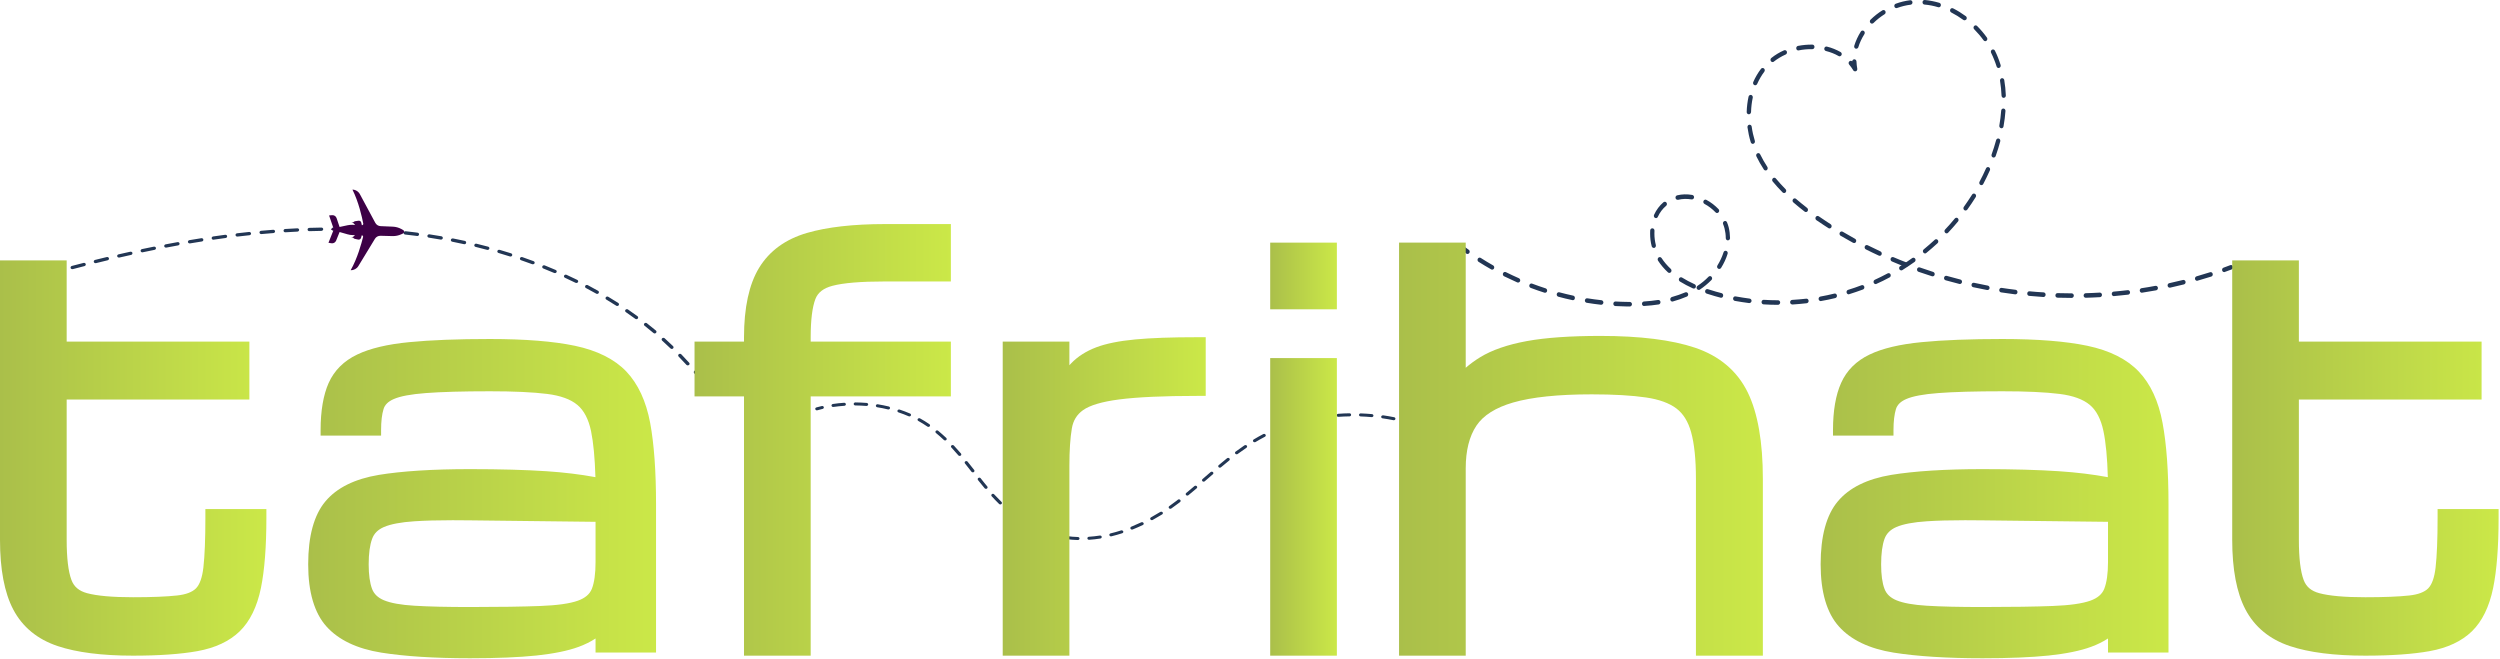 <svg width="1199" height="316" viewBox="0 0 1199 316" fill="none" xmlns="http://www.w3.org/2000/svg">
<g clip-path="url(#clip0_2032_14321)">
<path d="M703.837 121.814C703.632 121.814 703.426 121.741 703.255 121.631C702.296 120.939 701.336 120.246 700.411 119.554C699.966 119.189 699.829 118.533 700.172 118.023C700.514 117.549 701.131 117.403 701.61 117.768C702.535 118.46 703.46 119.153 704.42 119.809C704.899 120.137 705.002 120.829 704.694 121.34C704.488 121.631 704.18 121.814 703.837 121.814Z" fill="#223654"/>
<path d="M781.634 147C780.949 147 780.23 147 779.544 146.964C777.934 146.927 776.324 146.854 774.714 146.781C774.132 146.745 773.721 146.235 773.755 145.615C773.789 144.995 774.269 144.558 774.851 144.594C776.427 144.704 778.037 144.74 779.613 144.777C780.298 144.777 780.983 144.813 781.668 144.813C782.251 144.813 782.696 145.323 782.696 145.907C782.662 146.49 782.216 147 781.634 147ZM788.52 146.781C787.972 146.781 787.526 146.344 787.492 145.761C787.458 145.141 787.903 144.631 788.451 144.594C790.781 144.449 793.076 144.193 795.2 143.865C795.748 143.792 796.296 144.193 796.364 144.777C796.433 145.36 796.056 145.943 795.508 146.016C793.316 146.344 790.986 146.599 788.588 146.745C788.554 146.781 788.52 146.781 788.52 146.781ZM852.717 146.198C850.422 146.198 848.092 146.125 845.797 145.979C845.215 145.943 844.803 145.433 844.838 144.813C844.872 144.193 845.352 143.756 845.934 143.792C848.195 143.938 850.49 144.011 852.751 144.011C853.333 144.011 853.779 144.485 853.779 145.105C853.744 145.724 853.265 146.198 852.717 146.198ZM767.931 146.162C767.897 146.162 767.863 146.162 767.829 146.162C765.533 145.907 763.238 145.578 760.977 145.214C760.429 145.141 760.018 144.558 760.121 143.975C760.224 143.392 760.738 142.954 761.286 143.063C763.512 143.428 765.808 143.72 768.068 143.975C768.617 144.048 769.028 144.558 768.993 145.178C768.891 145.761 768.445 146.162 767.931 146.162ZM859.568 146.016C859.02 146.016 858.575 145.578 858.54 144.995C858.506 144.376 858.951 143.865 859.5 143.829C861.761 143.683 864.056 143.501 866.282 143.246C866.831 143.173 867.344 143.61 867.413 144.23C867.481 144.813 867.07 145.36 866.488 145.433C864.193 145.688 861.863 145.907 859.568 146.052C859.602 146.016 859.602 146.016 859.568 146.016ZM838.98 145.36C838.946 145.36 838.911 145.36 838.877 145.36C836.582 145.068 834.287 144.704 832.026 144.303C831.478 144.193 831.101 143.647 831.204 143.027C831.306 142.444 831.82 142.043 832.403 142.152C834.629 142.553 836.89 142.918 839.151 143.209C839.699 143.282 840.11 143.829 840.042 144.412C839.939 144.922 839.494 145.36 838.98 145.36ZM802.085 144.631C801.64 144.631 801.195 144.303 801.092 143.792C800.955 143.209 801.297 142.626 801.846 142.444C804.106 141.824 806.23 141.059 808.252 140.22C808.765 140.002 809.382 140.257 809.588 140.804C809.793 141.35 809.553 142.006 809.039 142.225C806.95 143.136 804.723 143.902 802.394 144.558C802.257 144.631 802.188 144.631 802.085 144.631ZM873.237 144.412C872.757 144.412 872.312 144.048 872.209 143.501C872.106 142.918 872.483 142.334 873.065 142.225C875.292 141.824 877.553 141.35 879.745 140.804C880.293 140.658 880.841 141.022 880.979 141.642C881.116 142.225 880.773 142.808 880.191 142.954C877.964 143.501 875.669 143.975 873.374 144.376C873.339 144.412 873.271 144.412 873.237 144.412ZM754.332 143.975C754.263 143.975 754.195 143.975 754.126 143.938C751.865 143.464 749.604 142.918 747.377 142.298C746.829 142.152 746.487 141.569 746.624 140.986C746.761 140.403 747.309 140.038 747.857 140.184C750.049 140.767 752.276 141.314 754.503 141.788C755.051 141.897 755.428 142.48 755.291 143.063C755.256 143.61 754.811 143.975 754.332 143.975ZM825.448 142.808C825.38 142.808 825.277 142.808 825.209 142.772C824.284 142.553 823.325 142.298 822.4 142.006C821.064 141.642 819.762 141.241 818.494 140.804C817.946 140.621 817.638 140.002 817.809 139.419C817.98 138.835 818.563 138.507 819.111 138.69C820.344 139.091 821.612 139.491 822.913 139.856C823.838 140.111 824.763 140.366 825.654 140.585C826.202 140.731 826.545 141.314 826.408 141.897C826.339 142.48 825.928 142.808 825.448 142.808ZM886.631 141.168C886.186 141.168 885.774 140.84 885.637 140.366C885.466 139.783 885.809 139.163 886.323 139.018C888.515 138.362 890.673 137.596 892.797 136.794C893.345 136.576 893.928 136.904 894.099 137.45C894.304 138.033 893.996 138.653 893.482 138.835C891.324 139.637 889.097 140.403 886.871 141.095C886.802 141.132 886.734 141.168 886.631 141.168ZM741.006 140.403C740.903 140.403 740.8 140.403 740.697 140.366C738.505 139.674 736.278 138.872 734.12 138.07C733.572 137.851 733.298 137.232 733.503 136.685C733.709 136.102 734.291 135.81 734.805 136.029C736.929 136.831 739.122 137.596 741.28 138.289C741.828 138.471 742.136 139.091 741.965 139.637C741.862 140.111 741.451 140.403 741.006 140.403ZM814.726 139.054C814.384 139.054 814.041 138.872 813.835 138.544C813.527 138.033 813.698 137.341 814.178 137.049C816.062 135.81 817.843 134.352 819.419 132.712C819.83 132.311 820.481 132.311 820.858 132.748C821.235 133.186 821.235 133.878 820.824 134.279C819.111 136.029 817.227 137.56 815.24 138.908C815.103 139.018 814.932 139.054 814.726 139.054ZM812.362 138.398C812.225 138.398 812.088 138.362 811.951 138.325C809.69 137.304 807.601 136.175 805.682 135.008C805.203 134.717 805.031 134.024 805.305 133.514C805.58 133.003 806.23 132.821 806.71 133.113C808.526 134.243 810.547 135.336 812.739 136.32C813.253 136.539 813.493 137.195 813.287 137.742C813.15 138.143 812.773 138.398 812.362 138.398ZM899.58 136.247C899.169 136.247 898.792 135.992 898.621 135.591C898.415 135.045 898.655 134.389 899.169 134.17C900.162 133.732 901.156 133.259 902.149 132.748C903.211 132.238 904.307 131.655 905.335 131.108C905.849 130.853 906.466 131.072 906.705 131.582C906.945 132.129 906.74 132.785 906.26 133.04C905.198 133.623 904.102 134.17 903.006 134.717C902.012 135.19 900.984 135.701 899.957 136.138C899.854 136.247 899.717 136.247 899.58 136.247ZM728.057 135.518C727.92 135.518 727.783 135.482 727.68 135.446C725.556 134.498 723.432 133.514 721.342 132.493C720.828 132.238 720.623 131.582 720.863 131.035C721.103 130.488 721.719 130.27 722.233 130.525C724.288 131.546 726.378 132.53 728.468 133.441C728.982 133.66 729.256 134.316 729.016 134.862C728.845 135.263 728.468 135.518 728.057 135.518ZM800.647 130.889C800.407 130.889 800.167 130.817 799.961 130.634C798.112 128.921 796.502 127.026 795.2 125.021C794.891 124.511 794.994 123.855 795.44 123.49C795.919 123.162 796.536 123.272 796.878 123.745C798.077 125.604 799.585 127.354 801.297 128.958C801.709 129.359 801.777 130.051 801.4 130.488C801.229 130.744 800.921 130.889 800.647 130.889ZM911.844 129.687C911.501 129.687 911.159 129.504 910.953 129.14C910.679 128.63 910.816 127.937 911.33 127.645C913.283 126.443 915.235 125.13 917.085 123.782C917.565 123.454 918.181 123.563 918.524 124.073C918.832 124.584 918.729 125.24 918.25 125.604C916.331 126.953 914.345 128.302 912.358 129.541C912.221 129.65 912.015 129.687 911.844 129.687ZM715.621 129.322C715.45 129.322 715.279 129.286 715.142 129.176C713.121 128.01 711.065 126.807 709.113 125.568C708.633 125.24 708.462 124.584 708.77 124.073C709.044 123.563 709.695 123.381 710.175 123.709C712.093 124.948 714.114 126.151 716.101 127.281C716.615 127.573 716.786 128.229 716.512 128.775C716.341 129.103 715.998 129.322 715.621 129.322ZM824.558 128.994C824.352 128.994 824.181 128.921 823.975 128.812C823.496 128.484 823.359 127.791 823.701 127.281C824.969 125.24 825.928 123.126 826.613 121.012C826.784 120.428 827.367 120.137 827.915 120.319C828.463 120.501 828.737 121.121 828.566 121.704C827.846 124.037 826.784 126.333 825.414 128.52C825.243 128.812 824.9 128.994 824.558 128.994ZM923.251 121.558C922.943 121.558 922.635 121.413 922.429 121.121C922.087 120.647 922.155 119.955 922.635 119.59C924.416 118.132 926.197 116.565 927.91 114.998C928.321 114.597 928.972 114.633 929.349 115.107C929.726 115.544 929.692 116.237 929.246 116.638C927.499 118.242 925.718 119.809 923.868 121.303C923.697 121.485 923.491 121.558 923.251 121.558ZM793.144 118.898C792.699 118.898 792.288 118.57 792.151 118.096C791.637 116.127 791.397 114.086 791.397 112.045C791.397 111.535 791.432 111.025 791.432 110.514C791.466 109.895 791.945 109.457 792.528 109.494C793.11 109.53 793.521 110.04 793.487 110.66C793.453 111.134 793.453 111.571 793.453 112.045C793.453 113.904 793.692 115.727 794.138 117.549C794.275 118.132 793.967 118.715 793.418 118.898C793.35 118.861 793.247 118.898 793.144 118.898ZM828.703 115.289C828.155 115.289 827.675 114.815 827.675 114.196C827.675 112.628 827.47 111.061 827.093 109.567C826.921 108.874 826.682 108.182 826.408 107.489C826.168 106.942 826.442 106.286 826.956 106.067C827.47 105.812 828.086 106.067 828.292 106.651C828.6 107.416 828.874 108.218 829.08 109.02C829.491 110.697 829.696 112.446 829.731 114.196C829.731 114.779 829.285 115.253 828.703 115.289ZM933.597 111.936C933.323 111.936 933.083 111.826 932.877 111.608C932.466 111.17 932.466 110.478 932.877 110.077C934.487 108.364 936.063 106.614 937.536 104.792C937.913 104.354 938.564 104.281 938.975 104.682C939.386 105.083 939.455 105.776 939.078 106.213C937.571 108.036 935.961 109.858 934.316 111.608C934.145 111.826 933.871 111.936 933.597 111.936ZM794.206 104.609C794.069 104.609 793.898 104.573 793.761 104.5C793.247 104.245 793.042 103.589 793.281 103.042C794.378 100.637 795.919 98.595 797.803 96.992C798.249 96.627 798.899 96.7 799.242 97.174C799.585 97.648 799.516 98.34 799.071 98.705C797.392 100.126 796.056 101.876 795.097 103.99C794.926 104.391 794.583 104.609 794.206 104.609ZM823.496 102.167C823.222 102.167 822.982 102.058 822.776 101.839C821.235 100.236 819.453 98.85 817.467 97.793C816.953 97.502 816.747 96.846 817.021 96.335C817.295 95.789 817.912 95.57 818.392 95.862C820.584 97.028 822.537 98.559 824.215 100.308C824.626 100.746 824.626 101.438 824.215 101.839C824.01 102.058 823.736 102.167 823.496 102.167ZM942.675 100.965C942.469 100.965 942.229 100.892 942.058 100.746C941.613 100.381 941.51 99.689 941.853 99.215C943.223 97.283 944.559 95.315 945.826 93.31C946.135 92.8 946.786 92.654 947.265 93.019C947.745 93.347 947.882 94.039 947.539 94.549C946.272 96.591 944.902 98.595 943.497 100.564C943.291 100.819 942.983 100.965 942.675 100.965ZM804.586 95.825C804.106 95.825 803.695 95.497 803.593 94.987C803.456 94.404 803.798 93.82 804.381 93.675C806.642 93.128 809.108 93.055 811.609 93.492C812.157 93.602 812.568 94.148 812.465 94.732C812.362 95.315 811.849 95.716 811.3 95.643C809.074 95.278 806.881 95.315 804.86 95.825C804.757 95.825 804.655 95.825 804.586 95.825ZM950.28 88.79C950.109 88.79 949.937 88.754 949.766 88.645C949.286 88.353 949.115 87.697 949.389 87.15C950.52 85.036 951.547 82.886 952.507 80.735C952.746 80.189 953.363 79.97 953.877 80.225C954.391 80.48 954.596 81.136 954.356 81.683C953.363 83.906 952.301 86.093 951.171 88.244C950.999 88.572 950.657 88.79 950.28 88.79ZM956.138 75.559C956.001 75.559 955.898 75.523 955.761 75.487C955.247 75.268 954.973 74.648 955.179 74.065C956.001 71.805 956.72 69.472 957.337 67.213C957.508 66.629 958.056 66.301 958.604 66.447C959.152 66.629 959.461 67.213 959.324 67.796C958.707 70.128 957.953 72.498 957.131 74.83C956.96 75.304 956.549 75.559 956.138 75.559ZM959.906 61.526C959.837 61.526 959.769 61.526 959.7 61.49C959.152 61.381 958.775 60.797 958.878 60.214C959.289 57.809 959.598 55.403 959.769 53.07C959.803 52.45 960.317 52.013 960.865 52.05C961.448 52.086 961.859 52.633 961.824 53.216C961.653 55.622 961.345 58.1 960.899 60.579C960.831 61.162 960.386 61.526 959.906 61.526ZM960.968 46.947C960.42 46.947 959.974 46.473 959.94 45.89C959.837 43.484 959.598 41.078 959.221 38.782C959.118 38.199 959.495 37.616 960.043 37.506C960.591 37.397 961.139 37.798 961.242 38.381C961.653 40.787 961.893 43.265 961.996 45.78C962.03 46.4 961.585 46.91 961.002 46.91C961.002 46.947 960.968 46.947 960.968 46.947ZM958.536 32.622C958.09 32.622 957.714 32.331 957.577 31.893C957.2 30.727 956.789 29.524 956.309 28.394C955.898 27.373 955.453 26.353 954.939 25.332C954.665 24.785 954.87 24.129 955.35 23.838C955.864 23.546 956.48 23.765 956.754 24.275C957.268 25.332 957.782 26.426 958.193 27.483C958.673 28.686 959.118 29.925 959.495 31.164C959.666 31.747 959.392 32.367 958.844 32.549C958.741 32.586 958.638 32.622 958.536 32.622ZM890.262 23.364C890.159 23.364 890.057 23.364 889.954 23.328C889.406 23.145 889.132 22.526 889.303 21.942C890.022 19.61 891.084 17.313 892.455 15.127C892.763 14.616 893.414 14.507 893.893 14.835C894.373 15.163 894.476 15.855 894.167 16.366C892.9 18.37 891.906 20.485 891.256 22.635C891.119 23.072 890.707 23.364 890.262 23.364ZM952.13 19.756C951.821 19.756 951.513 19.61 951.308 19.318C949.972 17.459 948.43 15.673 946.82 14.033C946.409 13.632 946.375 12.94 946.786 12.502C947.162 12.065 947.813 12.028 948.224 12.466C949.937 14.179 951.513 16.038 952.918 18.006C953.26 18.48 953.192 19.172 952.712 19.537C952.541 19.683 952.335 19.756 952.13 19.756ZM897.799 11.336C897.525 11.336 897.25 11.226 897.045 10.971C896.668 10.534 896.702 9.841 897.113 9.44C898.826 7.764 900.745 6.233 902.8 4.957C903.28 4.666 903.931 4.811 904.205 5.322C904.479 5.832 904.342 6.524 903.862 6.816C901.944 8.019 900.128 9.44 898.518 11.044C898.312 11.226 898.038 11.336 897.799 11.336ZM942.195 9.732C941.99 9.732 941.784 9.659 941.613 9.55C939.763 8.201 937.81 6.998 935.824 5.978C935.31 5.723 935.104 5.066 935.344 4.52C935.584 3.973 936.2 3.754 936.714 4.009C938.804 5.066 940.859 6.342 942.812 7.764C943.291 8.092 943.394 8.784 943.086 9.295C942.846 9.55 942.504 9.732 942.195 9.732ZM909.514 3.9C909.103 3.9 908.692 3.608 908.555 3.171C908.384 2.588 908.658 1.968 909.206 1.786C911.467 0.948 913.796 0.401 916.092 0.109C916.674 0.036 917.154 0.474 917.222 1.057C917.291 1.64 916.88 2.187 916.331 2.26C914.173 2.515 911.981 3.062 909.857 3.827C909.754 3.864 909.651 3.9 909.514 3.9ZM929.829 3.499C929.726 3.499 929.657 3.499 929.555 3.463C927.396 2.807 925.17 2.369 922.977 2.187C922.395 2.151 921.984 1.604 922.052 0.984C922.087 0.364 922.6 -0.073 923.183 -1.40398e-07C925.512 0.219 927.842 0.693 930.103 1.349C930.651 1.494 930.959 2.114 930.822 2.697C930.685 3.208 930.274 3.499 929.829 3.499Z" fill="#223654"/>
<path d="M889.679 34.226C889.337 34.226 888.994 34.044 888.823 33.716C888.241 32.768 887.59 31.82 886.87 30.982C886.493 30.544 886.493 29.852 886.939 29.451C887.316 29.087 887.898 29.05 888.309 29.415C888.378 28.868 888.789 28.467 889.303 28.43C889.885 28.43 890.33 28.904 890.364 29.488C890.399 30.617 890.536 31.784 890.741 32.914C890.844 33.424 890.57 33.971 890.125 34.153C889.919 34.226 889.816 34.226 889.679 34.226Z" fill="#223654"/>
<path d="M993.547 142.881C991.286 142.881 988.99 142.845 986.764 142.772C986.181 142.735 985.736 142.262 985.77 141.642C985.804 141.022 986.25 140.548 986.832 140.585C989.059 140.658 991.32 140.694 993.581 140.694C994.163 140.694 994.608 141.205 994.608 141.788C994.574 142.407 994.129 142.881 993.547 142.881ZM1000.33 142.808C999.781 142.808 999.302 142.334 999.302 141.751C999.302 141.132 999.747 140.658 1000.3 140.621C1002.52 140.548 1004.78 140.476 1007.01 140.33C1007.59 140.293 1008.07 140.767 1008.11 141.35C1008.14 141.97 1007.69 142.48 1007.15 142.517C1004.89 142.663 1002.59 142.735 1000.33 142.808ZM980.049 142.444C980.015 142.444 980.015 142.444 979.981 142.444C977.72 142.298 975.459 142.116 973.198 141.897C972.616 141.861 972.205 141.314 972.273 140.694C972.307 140.075 972.821 139.637 973.404 139.71C975.63 139.929 977.891 140.111 980.118 140.22C980.7 140.257 981.111 140.767 981.077 141.387C981.043 141.97 980.597 142.444 980.049 142.444ZM1013.83 142.043C1013.31 142.043 1012.83 141.606 1012.8 141.022C1012.76 140.403 1013.18 139.892 1013.72 139.856C1015.95 139.674 1018.21 139.419 1020.44 139.163C1020.99 139.091 1021.5 139.528 1021.57 140.111C1021.64 140.694 1021.23 141.241 1020.68 141.314C1018.45 141.569 1016.16 141.824 1013.93 142.006C1013.89 142.006 1013.86 142.043 1013.83 142.043ZM966.586 141.168C966.552 141.168 966.518 141.168 966.449 141.168C964.223 140.877 961.962 140.585 959.701 140.22C959.153 140.148 958.742 139.564 958.844 138.981C958.913 138.398 959.461 137.961 960.009 138.07C962.236 138.398 964.463 138.726 966.689 138.981C967.237 139.054 967.648 139.601 967.58 140.184C967.546 140.767 967.1 141.168 966.586 141.168ZM1027.26 140.403C1026.74 140.403 1026.3 140.002 1026.23 139.455C1026.16 138.872 1026.54 138.289 1027.08 138.216C1029.31 137.888 1031.54 137.523 1033.73 137.086C1034.28 136.976 1034.83 137.377 1034.93 137.961C1035.03 138.544 1034.65 139.127 1034.11 139.236C1031.88 139.637 1029.62 140.038 1027.39 140.366C1027.36 140.403 1027.32 140.403 1027.26 140.403ZM953.192 139.091C953.124 139.091 953.089 139.091 953.021 139.091C950.794 138.69 948.533 138.216 946.341 137.742C945.793 137.633 945.416 137.049 945.553 136.466C945.656 135.883 946.204 135.482 946.752 135.628C948.944 136.102 951.171 136.539 953.363 136.976C953.911 137.086 954.288 137.633 954.186 138.252C954.117 138.726 953.672 139.091 953.192 139.091ZM1040.58 137.961C1040.1 137.961 1039.69 137.596 1039.59 137.086C1039.48 136.503 1039.83 135.919 1040.38 135.81C1042.57 135.336 1044.79 134.826 1046.95 134.279C1047.5 134.133 1048.05 134.498 1048.19 135.081C1048.32 135.664 1047.98 136.247 1047.43 136.393C1045.24 136.94 1043.01 137.45 1040.79 137.961C1040.72 137.961 1040.65 137.961 1040.58 137.961ZM939.935 136.211C939.866 136.211 939.763 136.211 939.695 136.175C937.503 135.628 935.276 135.045 933.118 134.425C932.57 134.279 932.227 133.66 932.398 133.076C932.535 132.493 933.118 132.129 933.666 132.311C935.824 132.931 938.016 133.514 940.209 134.061C940.757 134.206 941.1 134.789 940.962 135.373C940.825 135.883 940.414 136.211 939.935 136.211ZM1053.74 134.68C1053.29 134.68 1052.88 134.352 1052.74 133.878C1052.61 133.295 1052.91 132.712 1053.46 132.53C1055.62 131.91 1057.81 131.254 1059.94 130.561C1060.48 130.379 1061.07 130.707 1061.2 131.29C1061.37 131.874 1061.07 132.493 1060.52 132.639C1058.36 133.332 1056.17 133.988 1053.98 134.607C1053.94 134.644 1053.84 134.68 1053.74 134.68ZM926.883 132.53C926.78 132.53 926.677 132.53 926.575 132.493C924.416 131.801 922.224 131.072 920.1 130.343C919.552 130.16 919.278 129.541 919.449 128.958C919.621 128.374 920.203 128.083 920.751 128.265C922.875 128.994 925.033 129.723 927.157 130.416C927.705 130.598 928.013 131.181 927.842 131.764C927.739 132.238 927.328 132.53 926.883 132.53ZM914.037 128.046C913.934 128.046 913.797 128.01 913.694 127.973C911.57 127.135 909.446 126.297 907.357 125.386C906.843 125.167 906.569 124.511 906.774 123.964C906.98 123.417 907.596 123.126 908.11 123.344C910.166 124.219 912.29 125.094 914.414 125.896C914.962 126.115 915.236 126.734 915.03 127.281C914.859 127.755 914.448 128.046 914.037 128.046ZM901.464 122.688C901.327 122.688 901.19 122.652 901.053 122.579C898.964 121.631 896.908 120.611 894.853 119.59C894.339 119.335 894.134 118.679 894.373 118.132C894.613 117.585 895.23 117.367 895.744 117.622C897.765 118.642 899.82 119.627 901.876 120.574C902.389 120.829 902.629 121.449 902.424 121.996C902.252 122.47 901.876 122.688 901.464 122.688ZM889.235 116.565C889.064 116.565 888.927 116.528 888.755 116.455C886.734 115.362 884.713 114.196 882.76 113.066C882.281 112.774 882.075 112.118 882.349 111.571C882.623 111.061 883.24 110.842 883.754 111.134C885.706 112.3 887.693 113.43 889.68 114.524C890.194 114.815 890.4 115.471 890.126 115.982C889.989 116.346 889.612 116.565 889.235 116.565ZM877.451 109.567C877.279 109.567 877.074 109.53 876.937 109.421C876.149 108.91 875.361 108.4 874.573 107.89C873.408 107.124 872.244 106.359 871.147 105.594C870.668 105.266 870.531 104.573 870.839 104.063C871.147 103.552 871.798 103.407 872.278 103.735C873.34 104.464 874.504 105.229 875.635 105.995C876.423 106.505 877.177 107.015 877.964 107.525C878.444 107.853 878.615 108.51 878.307 109.02C878.136 109.384 877.793 109.567 877.451 109.567ZM866.112 101.694C865.906 101.694 865.701 101.621 865.495 101.475C863.577 100.017 861.761 98.522 860.082 97.064C859.637 96.7 859.569 96.007 859.945 95.534C860.288 95.06 860.939 94.987 861.384 95.388C863.028 96.809 864.844 98.267 866.694 99.725C867.139 100.09 867.242 100.746 866.934 101.256C866.762 101.548 866.454 101.694 866.112 101.694ZM855.663 92.581C855.423 92.581 855.149 92.472 854.944 92.29C853.231 90.576 851.621 88.79 850.182 87.041C849.805 86.603 849.84 85.911 850.285 85.51C850.696 85.109 851.347 85.145 851.724 85.619C853.128 87.332 854.704 89.046 856.348 90.722C856.76 91.123 856.794 91.816 856.383 92.253C856.211 92.472 855.937 92.581 855.663 92.581ZM846.791 81.756C846.483 81.756 846.14 81.61 845.934 81.282C844.598 79.241 843.399 77.127 842.372 75.013C842.098 74.466 842.303 73.81 842.817 73.555C843.331 73.263 843.948 73.482 844.187 74.028C845.181 76.07 846.345 78.074 847.613 80.043C847.921 80.553 847.819 81.209 847.373 81.573C847.202 81.683 846.996 81.756 846.791 81.756ZM840.659 68.999C840.214 68.999 839.837 68.707 839.665 68.233C838.946 65.9 838.432 63.458 838.09 61.053C838.021 60.469 838.398 59.886 838.946 59.813C839.494 59.74 840.042 60.141 840.111 60.724C840.419 63.021 840.933 65.317 841.618 67.54C841.789 68.124 841.515 68.743 840.967 68.926C840.899 68.962 840.762 68.999 840.659 68.999ZM838.74 54.82C838.124 54.783 837.679 54.309 837.713 53.69C837.781 51.175 838.09 48.733 838.603 46.364C838.74 45.78 839.289 45.416 839.837 45.525C840.385 45.671 840.727 46.254 840.625 46.837C840.145 49.061 839.871 51.394 839.802 53.763C839.734 54.346 839.289 54.82 838.74 54.82ZM841.789 40.896C841.652 40.896 841.481 40.86 841.344 40.787C840.83 40.532 840.625 39.876 840.864 39.329C841.858 37.069 843.091 34.955 844.564 33.023C844.907 32.549 845.558 32.476 846.003 32.841C846.448 33.205 846.517 33.898 846.174 34.372C844.838 36.158 843.673 38.162 842.749 40.24C842.543 40.677 842.166 40.896 841.789 40.896ZM850.148 29.779C849.84 29.779 849.531 29.633 849.326 29.342C848.983 28.868 849.086 28.175 849.531 27.811C851.347 26.353 853.402 25.114 855.629 24.129C856.143 23.911 856.76 24.166 856.965 24.713C857.171 25.259 856.931 25.915 856.417 26.134C854.362 27.045 852.443 28.212 850.765 29.524C850.593 29.706 850.388 29.779 850.148 29.779ZM882.246 27.009C882.075 27.009 881.904 26.973 881.767 26.863C879.951 25.806 877.896 25.004 875.703 24.457C875.155 24.312 874.813 23.729 874.95 23.145C875.087 22.562 875.635 22.198 876.183 22.343C878.547 22.927 880.739 23.838 882.76 24.968C883.274 25.259 883.445 25.915 883.171 26.462C882.966 26.79 882.589 27.009 882.246 27.009ZM862.48 24.202C862.001 24.202 861.555 23.838 861.487 23.291C861.384 22.708 861.761 22.125 862.309 22.015C864.604 21.578 866.934 21.359 869.229 21.396C869.811 21.396 870.257 21.906 870.222 22.526C870.222 23.109 869.743 23.583 869.195 23.583C869.195 23.583 869.195 23.583 869.16 23.583C866.968 23.546 864.776 23.729 862.652 24.166C862.617 24.166 862.549 24.202 862.48 24.202Z" fill="#223654"/>
<path d="M1066.72 130.488C1066.27 130.488 1065.9 130.197 1065.76 129.759C1065.59 129.176 1065.86 128.557 1066.41 128.374C1067.47 127.973 1068.57 127.573 1069.63 127.172C1070.18 126.953 1070.76 127.281 1070.93 127.828C1071.14 128.411 1070.83 129.03 1070.31 129.213C1069.25 129.614 1068.16 130.015 1067.06 130.416C1066.96 130.488 1066.85 130.488 1066.72 130.488Z" fill="#223654"/>
</g>
<path d="M26.444 131.339C26.045 131.373 25.681 131.138 25.565 130.777C25.444 130.363 25.694 129.918 26.143 129.801C27.068 129.538 27.967 129.304 28.892 129.041C29.341 128.924 29.819 129.149 29.94 129.563C30.061 129.977 29.811 130.422 29.362 130.539C28.437 130.802 27.538 131.036 26.613 131.299C26.556 131.303 26.501 131.335 26.444 131.339Z" fill="#223654"/>
<path d="M337.233 183.399C336.949 183.423 336.653 183.315 336.49 183.09C335.438 181.827 334.262 180.468 332.934 178.989C332.618 178.644 332.692 178.161 333.041 177.867C333.418 177.571 333.939 177.633 334.253 177.951C335.613 179.454 336.788 180.813 337.871 182.1C338.158 182.447 338.086 182.957 337.705 183.201C337.543 183.32 337.376 183.387 337.233 183.399ZM329.923 175.24C329.666 175.261 329.401 175.177 329.213 174.981L328.268 173.974C327.733 173.409 327.198 172.844 326.663 172.28C326.255 171.863 325.845 171.421 325.465 171.002C325.152 170.684 325.195 170.176 325.544 169.882C325.892 169.588 326.44 169.622 326.754 169.94C327.162 170.357 327.572 170.799 327.982 171.242C328.517 171.807 329.052 172.371 329.558 172.938L330.503 173.946C330.817 174.264 330.773 174.771 330.425 175.065C330.26 175.158 330.094 175.225 329.923 175.24ZM322.262 167.348C322.005 167.369 321.768 167.283 321.582 167.113C320.271 165.845 318.931 164.579 317.567 163.368C317.225 163.053 317.243 162.574 317.561 162.256C317.907 161.936 318.424 161.945 318.764 162.235C320.13 163.472 321.498 164.736 322.812 166.03C323.125 166.349 323.11 166.853 322.761 167.147C322.626 167.238 322.461 167.331 322.262 167.348ZM314.066 159.925C313.838 159.944 313.603 159.884 313.417 159.714C312.027 158.532 310.58 157.355 309.137 156.23C308.769 155.943 308.727 155.443 309.045 155.125C309.36 154.78 309.902 154.735 310.242 155.025C311.715 156.174 313.162 157.351 314.581 158.531C314.92 158.82 314.962 159.32 314.616 159.641C314.46 159.839 314.265 159.908 314.066 159.925ZM305.315 153.078C305.116 153.095 304.881 153.035 304.699 152.918C303.23 151.822 301.707 150.757 300.154 149.694C299.788 149.433 299.689 148.938 299.976 148.596C300.264 148.254 300.801 148.156 301.167 148.417C302.719 149.48 304.245 150.571 305.742 151.665C306.109 151.926 306.179 152.423 305.863 152.768C305.765 152.961 305.543 153.059 305.315 153.078ZM296.092 146.748C295.892 146.765 295.688 146.729 295.535 146.609C293.989 145.625 292.384 144.62 290.784 143.668C290.391 143.435 290.293 142.94 290.549 142.574C290.805 142.208 291.342 142.111 291.735 142.343C293.337 143.322 294.969 144.298 296.517 145.308C296.911 145.567 296.979 146.038 296.723 146.404C296.596 146.6 296.348 146.727 296.092 146.748ZM286.482 140.953C286.311 140.968 286.136 140.929 285.956 140.838C284.331 139.941 282.676 139.019 281.025 138.15C280.607 137.947 280.479 137.454 280.705 137.064C280.931 136.675 281.466 136.55 281.884 136.754C283.564 137.62 285.219 138.542 286.846 139.466C287.238 139.698 287.365 140.191 287.109 140.557C286.986 140.805 286.739 140.932 286.482 140.953ZM276.489 135.721C276.318 135.735 276.171 135.694 276.022 135.627C274.347 134.813 272.644 134.002 270.943 133.217C270.524 133.013 270.342 132.552 270.568 132.162C270.793 131.772 271.295 131.598 271.714 131.801C273.444 132.584 275.149 133.422 276.853 134.233C277.272 134.437 277.427 134.927 277.202 135.317C277.048 135.542 276.774 135.697 276.489 135.721ZM266.223 130.988C266.08 131 265.935 130.986 265.786 130.919C264.061 130.188 262.307 129.461 260.555 128.759C260.11 128.584 259.928 128.123 260.123 127.709C260.318 127.295 260.82 127.121 261.265 127.295C263.017 127.997 264.799 128.722 266.527 129.479C266.943 129.656 267.128 130.144 266.93 130.531C266.779 130.783 266.508 130.964 266.223 130.988ZM255.653 126.757C255.511 126.769 255.395 126.753 255.248 126.712C253.501 126.063 251.696 125.419 249.894 124.801C249.451 124.653 249.241 124.193 249.407 123.782C249.574 123.371 250.074 123.17 250.516 123.318C252.318 123.936 254.123 124.58 255.901 125.253C256.346 125.428 256.556 125.887 256.359 126.275C256.267 126.547 255.967 126.731 255.653 126.757ZM244.898 123.046C244.784 123.055 244.668 123.039 244.549 122.996C242.752 122.43 240.926 121.868 239.102 121.331C238.661 121.209 238.394 120.754 238.56 120.343C238.698 119.934 239.193 119.681 239.636 119.829C241.46 120.366 243.315 120.926 245.112 121.491C245.555 121.64 245.792 122.07 245.628 122.508C245.512 122.836 245.212 123.02 244.898 123.046ZM233.928 119.856C233.814 119.865 233.726 119.846 233.61 119.829C231.791 119.345 229.943 118.864 228.097 118.409C227.628 118.289 227.362 117.861 227.5 117.452C227.636 117.016 228.103 116.765 228.543 116.888C230.389 117.343 232.266 117.822 234.114 118.303C234.555 118.426 234.82 118.854 234.684 119.289C234.566 119.59 234.27 119.827 233.928 119.856ZM222.796 117.129C222.71 117.137 222.623 117.117 222.507 117.101C220.665 116.698 218.767 116.3 216.899 115.927C216.432 115.833 216.138 115.407 216.245 114.974C216.353 114.541 216.817 114.264 217.284 114.358C219.152 114.731 221.05 115.129 222.92 115.529C223.387 115.623 223.653 116.051 223.545 116.484C223.491 116.859 223.166 117.099 222.796 117.129ZM211.563 114.915C211.478 114.922 211.421 114.927 211.333 114.908C209.47 114.587 207.578 114.268 205.688 113.975C205.223 113.908 204.903 113.511 204.98 113.054C205.059 112.624 205.521 112.32 205.986 112.387C207.875 112.68 209.796 112.996 211.688 113.315C212.155 113.408 212.446 113.808 212.367 114.238C212.258 114.645 211.934 114.884 211.563 114.915ZM34.749 129.082C34.35 129.115 33.957 128.883 33.87 128.519C33.749 128.106 34.027 127.658 34.476 127.541C36.329 127.042 38.212 126.567 40.066 126.094C40.515 125.977 40.995 126.228 41.116 126.642C41.237 127.056 40.958 127.503 40.509 127.62C38.683 128.091 36.803 128.592 34.948 129.065C34.863 129.072 34.806 129.077 34.749 129.082ZM45.901 126.216C45.502 126.249 45.11 126.017 44.991 125.629C44.871 125.215 45.149 124.768 45.598 124.651C47.481 124.176 49.366 123.727 51.194 123.283C51.644 123.166 52.124 123.417 52.247 123.857C52.367 124.271 52.089 124.718 51.611 124.838C49.755 125.284 47.898 125.731 46.015 126.206C46.013 126.18 45.958 126.211 45.901 126.216ZM200.199 113.189C200.142 113.193 200.056 113.201 199.997 113.179C199.62 113.131 199.272 113.081 198.894 113.033C197.386 112.841 195.821 112.654 194.315 112.488C193.853 112.447 193.504 112.052 193.581 111.596C193.631 111.167 194.063 110.84 194.556 110.905C196.09 111.068 197.656 111.255 199.164 111.447C199.541 111.495 199.918 111.543 200.266 111.593C200.731 111.66 201.051 112.058 200.972 112.488C200.92 112.89 200.569 113.158 200.199 113.189ZM57.126 123.529C56.699 123.565 56.333 123.304 56.216 122.942C56.096 122.529 56.402 122.079 56.854 121.988C58.741 121.566 60.626 121.117 62.487 120.723C62.939 120.632 63.419 120.883 63.511 121.299C63.603 121.716 63.325 122.163 62.873 122.254C61.015 122.674 59.127 123.097 57.269 123.517C57.209 123.495 57.155 123.526 57.126 123.529ZM188.76 111.945C188.703 111.95 188.646 111.955 188.587 111.933C186.708 111.772 184.773 111.616 182.868 111.484C182.405 111.443 182.059 111.075 182.078 110.623C182.129 110.194 182.532 109.869 183.021 109.881C184.926 110.014 186.861 110.17 188.771 110.355C189.233 110.396 189.582 110.79 189.532 111.218C189.479 111.62 189.159 111.912 188.76 111.945ZM68.367 121.026C67.939 121.062 67.544 120.803 67.454 120.413C67.362 119.997 67.641 119.55 68.121 119.457C70.01 119.061 71.9 118.664 73.791 118.294C74.243 118.203 74.697 118.483 74.789 118.9C74.881 119.316 74.572 119.739 74.121 119.83C72.257 120.198 70.368 120.594 68.478 120.99C68.452 121.019 68.395 121.024 68.367 121.026ZM177.243 111.133C177.214 111.135 177.157 111.14 177.129 111.142C175.226 111.036 173.297 110.959 171.396 110.879C170.936 110.865 170.561 110.499 170.581 110.047C170.603 109.621 171.004 109.269 171.492 109.281C173.421 109.359 175.351 109.436 177.282 109.54C177.742 109.554 178.119 109.946 178.069 110.375C178.016 110.776 177.67 111.097 177.243 111.133ZM79.684 118.756C79.256 118.791 78.862 118.533 78.769 118.117C78.677 117.7 78.986 117.277 79.438 117.186C81.329 116.816 83.252 116.47 85.117 116.129C85.597 116.036 86.023 116.318 86.117 116.761C86.209 117.177 85.9 117.6 85.42 117.693C83.555 118.035 81.632 118.381 79.769 118.748C79.741 118.751 79.712 118.753 79.684 118.756ZM165.73 110.717C165.701 110.719 165.673 110.722 165.644 110.724C163.748 110.697 161.795 110.675 159.901 110.674C159.441 110.66 159.039 110.322 159.059 109.87C159.081 109.444 159.451 109.069 159.94 109.081C161.863 109.079 163.816 109.102 165.712 109.129C166.172 109.143 166.547 109.509 166.554 109.933C166.504 110.361 166.157 110.681 165.73 110.717ZM91.051 116.746C90.624 116.781 90.227 116.497 90.137 116.107C90.071 115.662 90.382 115.265 90.834 115.174C92.73 114.857 94.655 114.537 96.553 114.246C97.035 114.179 97.46 114.461 97.526 114.906C97.592 115.351 97.281 115.748 96.799 115.815C94.929 116.104 93.004 116.424 91.108 116.741C91.08 116.743 91.051 116.746 91.051 116.746ZM154.195 110.727C154.167 110.729 154.167 110.729 154.138 110.732C152.246 110.757 150.3 110.814 148.382 110.868C147.895 110.883 147.522 110.543 147.513 110.093C147.505 109.643 147.877 109.294 148.364 109.28C150.282 109.226 152.228 109.169 154.149 109.141C154.635 109.127 155.01 109.493 155.017 109.916C154.995 110.342 154.623 110.691 154.195 110.727ZM102.439 114.973C101.983 115.011 101.586 114.726 101.522 114.307C101.456 113.862 101.768 113.466 102.25 113.399C104.15 113.134 106.079 112.867 107.98 112.602C108.462 112.535 108.89 112.844 108.925 113.265C108.991 113.71 108.651 114.109 108.195 114.147C106.321 114.383 104.392 114.651 102.494 114.942C102.467 114.97 102.467 114.97 102.439 114.973ZM142.66 111.082L142.632 111.084C140.745 111.162 138.802 111.271 136.891 111.405C136.406 111.445 136.005 111.108 135.996 110.658C135.959 110.211 136.329 109.835 136.816 109.821C138.73 109.714 140.7 109.603 142.585 109.498C143.072 109.484 143.445 109.824 143.48 110.245C143.458 110.67 143.116 111.043 142.66 111.082ZM113.877 113.46C113.421 113.499 113.022 113.187 112.958 112.769C112.892 112.324 113.234 111.951 113.716 111.884C115.621 111.672 117.555 111.457 119.459 111.245C119.915 111.207 120.343 111.516 120.407 111.934C120.444 112.382 120.102 112.755 119.648 112.819C117.741 113.005 115.839 113.243 113.934 113.456C113.905 113.458 113.905 113.458 113.877 113.46ZM125.37 112.262C124.914 112.3 124.486 111.991 124.449 111.544C124.411 111.096 124.753 110.723 125.238 110.683C126.206 110.602 127.173 110.495 128.144 110.44C129.085 110.361 130.053 110.28 130.994 110.202C131.478 110.161 131.88 110.499 131.915 110.92C131.952 111.367 131.582 111.742 131.126 111.78C130.157 111.861 129.188 111.942 128.248 112.021C127.279 112.102 126.338 112.181 125.37 112.262Z" fill="#223654"/>
<path d="M342.078 189.857C341.764 189.883 341.437 189.751 341.273 189.5C340.782 188.773 340.29 188.045 339.771 187.321C339.512 186.971 339.613 186.459 340.023 186.213C340.404 185.969 340.956 186.056 341.217 186.431C341.768 187.18 342.29 187.931 342.781 188.659C343.013 189.037 342.91 189.522 342.498 189.742C342.332 189.809 342.192 189.847 342.078 189.857Z" fill="#223654"/>
<g clip-path="url(#clip1_2032_14321)">
<path d="M168.185 129.588C169.678 129.634 171.085 128.886 171.87 127.612L179.825 114.519C180.377 113.612 181.357 113.084 182.435 113.079L188.259 113.231C189.712 113.261 191.153 112.965 192.459 112.361L193.299 111.961C193.985 111.661 194.016 110.682 193.332 110.315L192.505 109.845C191.217 109.143 189.807 108.761 188.342 108.702L182.508 108.455C181.446 108.42 180.491 107.806 179.969 106.835L172.625 93.171C171.905 91.822 170.556 90.981 169.024 90.918C172.003 96.838 173.638 104.177 174.215 107.219C174.303 107.647 173.977 108.022 173.546 108.011L173.266 106.769C173.131 106.162 172.53 105.759 171.947 105.847L170.32 106.092C170.103 106.12 169.896 106.244 169.728 106.384C169.572 106.552 169.352 106.648 169.108 106.688L168.513 106.749L169.166 106.896C169.38 106.936 169.563 107.055 169.691 107.199L169.935 107.458L170.348 107.877L169.111 107.818C168.318 107.799 167.521 107.848 166.746 108.02L162.857 108.853L161.432 104.617C161.123 103.687 160.22 103.117 159.274 103.197L157.827 103.33L159.945 109.527L158.87 109.763C158.693 109.807 158.669 110.051 158.855 110.103L159.932 110.397L157.533 116.437L158.977 116.672C159.926 116.823 160.811 116.303 161.187 115.44L162.869 111.278L166.684 112.373C167.441 112.608 168.244 112.723 169.038 112.742L170.262 112.773L169.841 113.157L169.615 113.389C169.447 113.529 169.267 113.641 169.077 113.657L168.427 113.741L169.001 113.857C169.215 113.896 169.438 114.032 169.578 114.204C169.718 114.375 169.929 114.483 170.155 114.551L171.782 114.905C172.395 115.036 172.991 114.676 173.152 114.073L173.503 112.855C173.934 112.866 174.239 113.265 174.126 113.681C173.372 116.673 171.445 123.87 168.185 129.588Z" fill="#3D0046"/>
</g>
<g clip-path="url(#clip2_2032_14321)">
<path d="M394.328 194.715C394.275 194.715 394.196 194.715 394.143 194.739C393.271 194.933 392.4 195.174 391.555 195.392C391.132 195.512 390.895 195.923 391.027 196.286C391.159 196.672 391.608 196.889 392.004 196.769C392.822 196.551 393.668 196.334 394.513 196.116C394.935 196.02 395.199 195.633 395.094 195.247C395.014 194.933 394.697 194.715 394.328 194.715Z" fill="#223654"/>
<path d="M410.225 193C409.803 193 409.433 193.314 409.433 193.725C409.433 194.135 409.776 194.449 410.225 194.449C411.968 194.474 413.764 194.546 415.507 194.691C415.929 194.715 416.325 194.425 416.378 194.039C416.405 193.628 416.088 193.29 415.665 193.242C413.843 193.097 412.021 193.024 410.225 193ZM404.891 193.169C404.864 193.169 404.864 193.169 404.838 193.169C403.042 193.29 401.22 193.483 399.451 193.749C399.028 193.821 398.738 194.184 398.79 194.57C398.87 194.957 399.266 195.247 399.688 195.174C401.405 194.933 403.174 194.739 404.943 194.619C405.392 194.594 405.709 194.232 405.683 193.846C405.63 193.459 405.287 193.169 404.891 193.169ZM420.868 193.87C420.498 193.87 420.155 194.111 420.075 194.474C419.996 194.86 420.287 195.247 420.709 195.319C422.452 195.585 424.195 195.947 425.859 196.358C426.281 196.455 426.704 196.237 426.836 195.851C426.941 195.464 426.704 195.078 426.281 194.957C424.565 194.546 422.769 194.184 421 193.894C420.947 193.894 420.92 193.87 420.868 193.87ZM431.193 196.382C430.876 196.382 430.559 196.575 430.454 196.865C430.295 197.252 430.507 197.663 430.929 197.783C432.593 198.339 434.23 198.967 435.788 199.643C436.184 199.813 436.66 199.668 436.844 199.305C437.029 198.943 436.871 198.508 436.475 198.339C434.864 197.638 433.174 197.01 431.457 196.43C431.378 196.382 431.299 196.382 431.193 196.382ZM647.212 198.218C645.416 198.242 643.594 198.315 641.798 198.46C641.349 198.484 641.032 198.846 641.059 199.233C641.085 199.643 641.481 199.933 641.904 199.909C643.647 199.788 645.442 199.716 647.212 199.692C647.661 199.692 648.004 199.354 647.977 198.943C648.004 198.532 647.661 198.218 647.212 198.218ZM652.572 198.266C652.15 198.266 651.807 198.581 651.78 198.967C651.754 199.378 652.097 199.692 652.546 199.716C654.315 199.788 656.085 199.885 657.828 200.054C658.25 200.078 658.646 199.813 658.699 199.402C658.752 199.015 658.435 198.653 657.986 198.605C656.217 198.436 654.395 198.339 652.599 198.266H652.572ZM636.569 198.967C636.543 198.967 636.49 198.967 636.464 198.967C634.694 199.184 632.898 199.45 631.129 199.764C630.707 199.837 630.416 200.223 630.495 200.61C630.575 200.996 630.997 201.262 631.42 201.19C633.136 200.876 634.905 200.61 636.648 200.417C637.071 200.368 637.388 200.006 637.335 199.595C637.282 199.233 636.965 198.967 636.569 198.967ZM663.215 199.209C662.819 199.209 662.502 199.474 662.423 199.813C662.343 200.199 662.66 200.586 663.083 200.634C664.826 200.876 666.595 201.19 668.285 201.528C668.708 201.624 669.13 201.359 669.236 200.972C669.342 200.586 669.051 200.199 668.629 200.102C666.886 199.74 665.116 199.45 663.321 199.184C663.294 199.209 663.241 199.209 663.215 199.209ZM440.859 200.561C440.594 200.561 440.33 200.682 440.172 200.9C439.934 201.238 440.066 201.697 440.436 201.89C441.915 202.712 443.394 203.63 444.793 204.596C445.137 204.837 445.638 204.765 445.902 204.451C446.167 204.137 446.087 203.678 445.744 203.436C444.292 202.446 442.786 201.504 441.255 200.658C441.123 200.61 440.991 200.561 440.859 200.561ZM626.059 200.827C626.006 200.827 625.927 200.827 625.874 200.851C624.131 201.262 622.388 201.721 620.698 202.228C620.275 202.349 620.064 202.76 620.196 203.146C620.328 203.533 620.777 203.726 621.2 203.605C622.863 203.122 624.58 202.663 626.296 202.253C626.719 202.156 626.983 201.769 626.877 201.359C626.745 201.045 626.428 200.827 626.059 200.827ZM615.892 203.847C615.786 203.847 615.707 203.871 615.601 203.895C613.911 204.499 612.247 205.176 610.663 205.876C610.267 206.045 610.108 206.48 610.293 206.843C610.478 207.205 610.953 207.35 611.349 207.181C612.907 206.48 614.545 205.828 616.182 205.224C616.578 205.079 616.789 204.644 616.631 204.282C616.525 204.016 616.208 203.847 615.892 203.847ZM449.415 206.408C449.203 206.408 448.992 206.48 448.834 206.649C448.543 206.939 448.57 207.398 448.887 207.664C450.154 208.703 451.448 209.838 452.689 211.022C453.006 211.312 453.508 211.312 453.799 211.046C454.115 210.78 454.115 210.321 453.825 210.031C452.531 208.824 451.237 207.664 449.943 206.601C449.784 206.456 449.6 206.408 449.415 206.408ZM606.279 208.075C606.147 208.075 606.015 208.099 605.883 208.171C604.351 208.969 602.82 209.838 601.288 210.756C600.918 210.974 600.813 211.433 601.05 211.771C601.288 212.109 601.79 212.206 602.159 211.988C603.665 211.094 605.17 210.225 606.675 209.452C607.045 209.258 607.177 208.799 606.966 208.461C606.807 208.22 606.543 208.075 606.279 208.075ZM456.862 213.438C456.677 213.438 456.492 213.486 456.36 213.607C456.017 213.873 455.99 214.332 456.281 214.622C457.364 215.781 458.473 217.013 459.635 218.39C459.899 218.704 460.401 218.753 460.744 218.511C461.087 218.269 461.14 217.81 460.876 217.496C459.688 216.119 458.578 214.863 457.469 213.679C457.284 213.51 457.073 213.438 456.862 213.438ZM597.327 213.438C597.168 213.438 597.01 213.486 596.851 213.583C595.478 214.525 594.026 215.54 592.6 216.602C592.256 216.844 592.203 217.303 592.494 217.617C592.758 217.931 593.26 217.98 593.603 217.714C595.029 216.651 596.429 215.66 597.802 214.742C598.145 214.501 598.225 214.042 597.96 213.728C597.828 213.559 597.591 213.438 597.327 213.438ZM589.035 219.598C588.85 219.598 588.665 219.646 588.506 219.767C587.239 220.782 585.945 221.845 584.519 223.053C584.202 223.318 584.175 223.777 584.466 224.067C584.756 224.357 585.258 224.381 585.575 224.116C587.001 222.932 588.295 221.869 589.536 220.854C589.853 220.589 589.906 220.13 589.615 219.84C589.483 219.695 589.246 219.598 589.035 219.598ZM463.437 221.12C463.279 221.12 463.121 221.168 462.962 221.265C462.619 221.507 462.54 221.966 462.804 222.28C463.886 223.633 464.943 224.985 465.92 226.242C466.184 226.556 466.659 226.652 467.029 226.411C467.372 226.169 467.478 225.734 467.214 225.396C466.237 224.14 465.154 222.787 464.071 221.434C463.939 221.241 463.702 221.12 463.437 221.12ZM581.165 226.217C580.98 226.217 580.769 226.29 580.61 226.411C579.66 227.232 578.709 228.053 577.758 228.875L576.728 229.769C576.411 230.034 576.411 230.493 576.702 230.783C576.992 231.073 577.494 231.097 577.811 230.807L578.841 229.914C579.792 229.092 580.742 228.271 581.693 227.449C582.01 227.184 582.036 226.725 581.719 226.435C581.561 226.29 581.35 226.217 581.165 226.217ZM469.696 229.068C469.538 229.068 469.379 229.116 469.221 229.213C468.878 229.455 468.798 229.889 469.036 230.228C469.564 230.904 470.119 231.581 470.673 232.257C471.201 232.909 471.73 233.561 472.231 234.165C472.495 234.48 472.997 234.552 473.341 234.31C473.684 234.069 473.763 233.61 473.499 233.296C472.997 232.692 472.469 232.064 471.941 231.411C471.413 230.735 470.858 230.059 470.33 229.382C470.198 229.165 469.934 229.068 469.696 229.068ZM573.374 232.933C573.19 232.933 572.978 233.006 572.846 233.127C571.42 234.359 570.126 235.422 568.912 236.436C568.595 236.702 568.568 237.161 568.859 237.451C569.149 237.741 569.651 237.765 569.968 237.499C571.183 236.485 572.477 235.422 573.929 234.19C574.246 233.924 574.272 233.465 573.955 233.175C573.797 233.03 573.586 232.933 573.374 232.933ZM476.219 236.823C476.034 236.823 475.849 236.871 475.717 236.992C475.374 237.258 475.348 237.717 475.612 238.007C476.8 239.311 477.988 240.543 479.177 241.703C479.467 241.993 479.969 242.017 480.286 241.727C480.603 241.461 480.629 241.002 480.312 240.712C479.15 239.577 477.962 238.345 476.8 237.089C476.668 236.919 476.457 236.823 476.219 236.823ZM565.426 239.48C565.241 239.48 565.056 239.529 564.924 239.649C564.713 239.818 564.528 239.963 564.317 240.133C563.155 241.002 561.993 241.872 560.804 242.717C560.461 242.959 560.382 243.418 560.646 243.732C560.91 244.046 561.412 244.119 561.755 243.877C562.97 243.031 564.158 242.162 565.32 241.268C565.531 241.099 565.743 240.954 565.954 240.785C566.297 240.519 566.324 240.06 566.059 239.77C565.875 239.553 565.637 239.48 565.426 239.48ZM483.534 243.949C483.323 243.949 483.112 244.022 482.953 244.167C482.663 244.457 482.663 244.916 482.979 245.182C484.326 246.341 485.7 247.428 487.073 248.419C487.416 248.66 487.918 248.612 488.182 248.298C488.446 247.984 488.393 247.525 488.05 247.283C486.703 246.293 485.383 245.23 484.062 244.119C483.93 244.022 483.719 243.949 483.534 243.949ZM556.922 245.399C556.764 245.399 556.605 245.447 556.473 245.52C554.994 246.438 553.489 247.307 552.01 248.129C551.641 248.346 551.509 248.781 551.746 249.119C551.984 249.458 552.459 249.578 552.829 249.361C554.361 248.515 555.866 247.622 557.371 246.704C557.741 246.486 557.82 246.027 557.582 245.689C557.424 245.52 557.16 245.399 556.922 245.399ZM491.879 250.037C491.615 250.037 491.377 250.158 491.219 250.351C490.981 250.69 491.087 251.124 491.43 251.366C492.962 252.284 494.52 253.154 496.078 253.903C496.474 254.096 496.949 253.951 497.161 253.589C497.372 253.226 497.213 252.791 496.817 252.598C495.312 251.873 493.78 251.028 492.302 250.134C492.196 250.086 492.037 250.037 491.879 250.037ZM547.732 250.424C547.6 250.424 547.495 250.448 547.362 250.496C545.778 251.245 544.167 251.946 542.583 252.598C542.186 252.767 542.002 253.178 542.186 253.564C542.371 253.927 542.82 254.096 543.243 253.927C544.854 253.275 546.491 252.55 548.102 251.801C548.498 251.608 548.63 251.173 548.445 250.835C548.287 250.569 548.023 250.424 547.732 250.424ZM537.935 254.337C537.856 254.337 537.75 254.362 537.671 254.386C535.981 254.941 534.29 255.425 532.627 255.811C532.204 255.908 531.94 256.318 532.072 256.705C532.178 257.092 532.627 257.333 533.049 257.212C534.766 256.802 536.482 256.294 538.225 255.739C538.648 255.594 538.859 255.183 538.701 254.821C538.569 254.531 538.278 254.337 537.935 254.337ZM501.333 254.603C501.016 254.603 500.726 254.772 500.594 255.062C500.435 255.425 500.62 255.859 501.043 256.004C502.733 256.608 504.476 257.14 506.192 257.575C506.615 257.671 507.037 257.454 507.169 257.067C507.275 256.681 507.037 256.294 506.615 256.173C504.925 255.763 503.261 255.255 501.624 254.676C501.518 254.603 501.439 254.603 501.333 254.603ZM527.609 256.85C527.556 256.85 527.53 256.85 527.477 256.85C525.734 257.116 523.965 257.333 522.248 257.43C521.799 257.454 521.483 257.816 521.509 258.203C521.535 258.613 521.905 258.903 522.354 258.879C524.123 258.758 525.946 258.565 527.741 258.275C528.164 258.203 528.454 257.84 528.375 257.43C528.322 257.092 528.005 256.85 527.609 256.85ZM511.632 257.116C511.236 257.116 510.919 257.381 510.84 257.744C510.787 258.13 511.078 258.517 511.5 258.565C513.27 258.807 515.092 258.952 516.914 259H516.94C517.363 259 517.706 258.686 517.733 258.299C517.759 257.889 517.416 257.575 516.967 257.551C515.197 257.502 513.454 257.357 511.738 257.116C511.712 257.116 511.685 257.116 511.632 257.116Z" fill="#223654"/>
<path d="M673.673 201.359C673.33 201.359 673.013 201.576 672.907 201.89C672.775 202.277 673.039 202.687 673.436 202.784C674.281 203.001 675.126 203.243 675.944 203.485C676.367 203.605 676.816 203.412 676.948 203.026C677.08 202.639 676.869 202.228 676.446 202.108C675.601 201.866 674.756 201.624 673.911 201.383C673.832 201.359 673.752 201.359 673.673 201.359Z" fill="#223654"/>
</g>
<path d="M98.504 248.286C98.504 258.533 98.181 266.566 97.544 272.167C96.993 276.973 95.802 280.336 94.003 282.168C92.222 283.975 89.173 285.131 84.935 285.593C79.883 286.15 72.777 286.435 63.819 286.435C53.931 286.435 46.496 285.777 41.731 284.479C37.849 283.424 35.476 281.4 34.252 278.12C32.741 274.069 31.976 267.609 31.976 258.921V191.602H119.605V163.824H31.976V124.893H0V258.918C0 273.047 2.134 284.274 6.341 292.287C10.751 300.685 17.922 306.597 27.656 309.853C36.768 312.908 48.938 314.455 63.819 314.455C76.292 314.455 86.663 313.726 94.646 312.292C103.219 310.748 110.052 307.551 114.956 302.783C119.863 298.012 123.289 291.019 125.144 281.993C126.88 273.524 127.76 262.18 127.76 248.286V244.164H98.501V248.286H98.504Z" fill="url(#paint0_linear_2032_14321)"/>
<path d="M300.384 178.172C294.724 172.246 286.427 168.097 275.76 165.845C265.477 163.682 251.757 162.586 234.985 162.586C219.487 162.586 206.449 163.09 196.256 164.097C185.795 165.105 177.439 167.09 171.335 170.024C164.905 173.076 160.312 177.669 157.615 183.684C155.067 189.433 153.763 197.019 153.763 206.264V208.901H182.773V206.264C182.773 202.086 183.158 198.708 183.958 196.159C184.581 194.115 186.181 192.544 188.848 191.389C191.929 190.025 197.115 189.048 204.256 188.514C211.605 187.951 221.977 187.655 234.985 187.655C246.364 187.655 255.58 188.07 262.425 188.929C268.826 189.729 273.715 191.507 276.915 194.204C280.086 196.841 282.279 201.078 283.464 206.738C284.59 212.22 285.301 219.658 285.568 228.844C278.515 227.54 270.663 226.562 262.128 225.999C252.291 225.347 239.963 224.992 225.473 224.992C207.546 224.992 192.848 225.94 181.736 227.748C170.15 229.674 161.497 233.941 156.044 240.489C150.592 246.979 147.807 257.143 147.807 270.655C147.807 283.96 150.77 294.006 156.578 300.466C162.386 306.925 171.216 311.133 182.862 313C194.033 314.778 208.375 315.697 225.473 315.697C238.274 315.697 248.942 315.252 257.21 314.393C265.596 313.504 272.441 312.108 277.567 310.215C280.59 309.089 283.286 307.755 285.627 306.214V312.97H314.637V241.853C314.637 226.029 313.689 212.902 311.822 202.827C309.866 192.396 306.014 184.099 300.384 178.172ZM285.627 269.559C285.627 275.1 285.034 279.427 283.849 282.419C282.812 284.997 280.619 286.835 277.182 288.079C273.3 289.472 267.225 290.331 259.136 290.628C250.779 290.954 239.46 291.131 225.473 291.131C214.45 291.131 205.471 290.924 198.774 290.509C192.285 290.124 187.366 289.235 184.106 287.872C181.232 286.657 179.395 284.909 178.446 282.449C177.38 279.634 176.817 275.663 176.817 270.655C176.817 265.47 177.38 261.351 178.476 258.417C179.395 255.839 181.262 254.002 184.136 252.757C187.396 251.365 192.315 250.416 198.774 250.002C203.693 249.676 209.827 249.498 217.087 249.498C219.725 249.498 222.51 249.527 225.444 249.557L285.627 250.268V269.559Z" fill="url(#paint1_linear_2032_14321)"/>
<path d="M387.054 111.707C376.724 114.712 368.982 120.354 364.042 128.482C359.256 136.355 356.826 147.553 356.826 161.768V163.824H333.097V190.117H356.826V314.455H388.806V190.117H456.039V163.824H388.806V161.768C388.806 153.495 389.567 147.319 391.067 143.405C392.264 140.281 394.931 138.213 399.21 137.081C404.443 135.694 412.858 134.992 424.234 134.992H456.039V107.464H424.359C409.293 107.467 396.744 108.892 387.054 111.707Z" fill="url(#paint2_linear_2032_14321)"/>
<path d="M544.461 162.793C536.712 163.525 530.421 164.796 525.766 166.565C520.882 168.426 516.838 171.01 513.747 174.243C513.459 174.543 513.172 174.854 512.882 175.171V163.822H480.902V314.452H512.882V223.32C512.882 216.075 513.279 210.069 514.058 205.467C514.692 201.695 516.449 198.829 519.427 196.708C522.72 194.361 528.56 192.63 536.783 191.569C545.513 190.443 558.083 189.871 574.135 189.871H578.26V161.727H574.135C561.968 161.724 551.982 162.082 544.461 162.793Z" fill="url(#paint3_linear_2032_14321)"/>
<path d="M641.163 116.365H609.189V148.344H641.163V116.365Z" fill="url(#paint4_linear_2032_14321)"/>
<path d="M641.163 171.736H609.189V314.458H641.163V171.736Z" fill="url(#paint5_linear_2032_14321)"/>
<path d="M812.934 166.761C801.798 163.01 786.531 161.107 767.554 161.107C753.118 161.107 741.244 161.94 732.271 163.584C723.035 165.274 715.487 167.89 709.842 171.357C707.401 172.853 705.095 174.54 702.962 176.389V116.365H670.982V314.458H702.962V224.556C702.962 216.114 704.683 209.254 708.079 204.163C711.374 199.215 717.301 195.472 725.693 193.045C734.669 190.446 747.339 189.128 763.356 189.128C773.89 189.128 782.673 189.631 789.453 190.627C795.726 191.552 800.639 193.341 804.053 195.943C807.298 198.417 809.65 202.219 811.046 207.239C812.59 212.795 813.369 220.325 813.369 229.617V314.449H845.467V229.623C845.467 212.019 843.04 198.106 838.252 188.268C833.241 177.974 824.724 170.738 812.934 166.761Z" fill="url(#paint6_linear_2032_14321)"/>
<path d="M1025.73 178.172C1020.07 172.246 1011.8 168.097 1001.13 165.845C990.819 163.682 977.1 162.586 960.357 162.586C944.86 162.586 931.821 163.09 921.598 164.097C911.168 165.105 902.781 167.09 896.677 170.024C890.277 173.076 885.654 177.669 882.987 183.684C880.409 189.433 879.105 197.019 879.105 206.264V208.901H908.115V206.264C908.115 202.086 908.53 198.708 909.301 196.159C909.953 194.115 911.553 192.544 914.22 191.389C917.301 190.025 922.487 189.048 929.599 188.514C936.977 187.951 947.319 187.655 960.357 187.655C971.736 187.655 980.952 188.07 987.767 188.929C994.198 189.729 999.087 191.507 1002.29 194.204C1005.43 196.841 1007.62 201.078 1008.81 206.738C1009.96 212.22 1010.67 219.658 1010.91 228.844C1003.89 227.54 996.005 226.562 987.471 225.999C977.663 225.347 965.336 224.992 950.845 224.992C932.918 224.992 918.19 225.94 907.078 227.748C895.492 229.674 886.839 233.941 881.387 240.489C875.935 246.979 873.179 257.143 873.179 270.655C873.179 283.96 876.142 294.006 881.95 300.466C887.728 306.925 896.559 311.133 908.204 313C919.405 314.778 933.747 315.697 950.845 315.697C963.647 315.697 974.314 315.252 982.582 314.393C990.938 313.504 997.783 312.108 1002.91 310.215C1005.96 309.089 1008.66 307.755 1011 306.214V312.97H1040.01V241.853C1040.01 226.029 1039.06 212.902 1037.16 202.827C1035.24 192.396 1031.39 184.099 1025.73 178.172ZM1011 269.559C1011 275.1 1010.38 279.427 1009.19 282.419C1008.15 284.997 1005.99 286.835 1002.55 288.079C998.643 289.472 992.568 290.331 984.478 290.628C976.151 290.954 964.832 291.131 950.845 291.131C939.822 291.131 930.843 290.924 924.117 290.509C917.657 290.124 912.738 289.235 909.478 287.872C906.604 286.657 904.737 284.909 903.819 282.449C902.722 279.634 902.189 275.663 902.189 270.655C902.189 265.47 902.752 261.351 903.819 258.417C904.767 255.839 906.634 254.002 909.508 252.757C912.738 251.365 917.657 250.416 924.147 250.002C929.036 249.676 935.199 249.498 942.459 249.498C945.097 249.498 947.882 249.527 950.816 249.557L1011 250.268V269.559Z" fill="url(#paint7_linear_2032_14321)"/>
<path d="M1169.07 244.164V248.289C1169.07 258.536 1168.75 266.569 1168.11 272.17C1167.56 276.976 1166.37 280.339 1164.57 282.171C1162.79 283.978 1159.74 285.134 1155.5 285.596C1150.45 286.153 1143.35 286.438 1134.39 286.438C1124.5 286.438 1117.06 285.78 1112.3 284.482C1108.42 283.427 1106.04 281.403 1104.82 278.123C1103.31 274.072 1102.54 267.612 1102.54 258.924V191.602H1190.17V163.824H1102.54V124.893H1070.57V258.918C1070.57 273.044 1072.7 284.268 1076.91 292.287C1081.32 300.685 1088.49 306.597 1098.22 309.853C1107.34 312.908 1119.51 314.455 1134.39 314.455C1146.86 314.455 1157.23 313.726 1165.21 312.292C1173.78 310.748 1180.62 307.551 1185.52 302.783C1190.43 298.012 1193.86 291.019 1195.71 281.993C1197.45 273.524 1198.33 262.18 1198.33 248.286V244.164H1169.07Z" fill="url(#paint8_linear_2032_14321)"/>
<defs>
<linearGradient id="paint0_linear_2032_14321" x1="0" y1="219.674" x2="127.76" y2="219.674" gradientUnits="userSpaceOnUse">
<stop stop-color="#AABF4A"/>
<stop offset="1" stop-color="#CBE848"/>
</linearGradient>
<linearGradient id="paint1_linear_2032_14321" x1="147.807" y1="239.141" x2="314.637" y2="239.141" gradientUnits="userSpaceOnUse">
<stop stop-color="#AABF4A"/>
<stop offset="1" stop-color="#CBE848"/>
</linearGradient>
<linearGradient id="paint2_linear_2032_14321" x1="333.097" y1="210.959" x2="456.039" y2="210.959" gradientUnits="userSpaceOnUse">
<stop stop-color="#AABF4A"/>
<stop offset="1" stop-color="#CBE848"/>
</linearGradient>
<linearGradient id="paint3_linear_2032_14321" x1="480.902" y1="238.089" x2="578.26" y2="238.089" gradientUnits="userSpaceOnUse">
<stop stop-color="#AABF4A"/>
<stop offset="1" stop-color="#CBE848"/>
</linearGradient>
<linearGradient id="paint4_linear_2032_14321" x1="609.189" y1="132.355" x2="641.163" y2="132.355" gradientUnits="userSpaceOnUse">
<stop stop-color="#AABF4A"/>
<stop offset="1" stop-color="#CBE848"/>
</linearGradient>
<linearGradient id="paint5_linear_2032_14321" x1="609.189" y1="243.097" x2="641.163" y2="243.097" gradientUnits="userSpaceOnUse">
<stop stop-color="#AABF4A"/>
<stop offset="1" stop-color="#CBE848"/>
</linearGradient>
<linearGradient id="paint6_linear_2032_14321" x1="670.982" y1="215.412" x2="845.467" y2="215.412" gradientUnits="userSpaceOnUse">
<stop stop-color="#AABF4A"/>
<stop offset="1" stop-color="#CBE848"/>
</linearGradient>
<linearGradient id="paint7_linear_2032_14321" x1="873.179" y1="239.141" x2="1040.01" y2="239.141" gradientUnits="userSpaceOnUse">
<stop stop-color="#AABF4A"/>
<stop offset="1" stop-color="#CBE848"/>
</linearGradient>
<linearGradient id="paint8_linear_2032_14321" x1="1070.57" y1="219.674" x2="1198.33" y2="219.674" gradientUnits="userSpaceOnUse">
<stop stop-color="#AABF4A"/>
<stop offset="1" stop-color="#CBE848"/>
</linearGradient>
<clipPath id="clip0_2032_14321">
<rect width="371" height="147" fill="white" transform="translate(700)"/>
</clipPath>
<clipPath id="clip1_2032_14321">
<rect width="35.466" height="35.466" fill="white" transform="translate(150.037 99.279) rotate(-23.599)"/>
</clipPath>
<clipPath id="clip2_2032_14321">
<rect width="286" height="66" fill="white" transform="matrix(1 0 0 -1 391 259)"/>
</clipPath>
</defs>
</svg>

